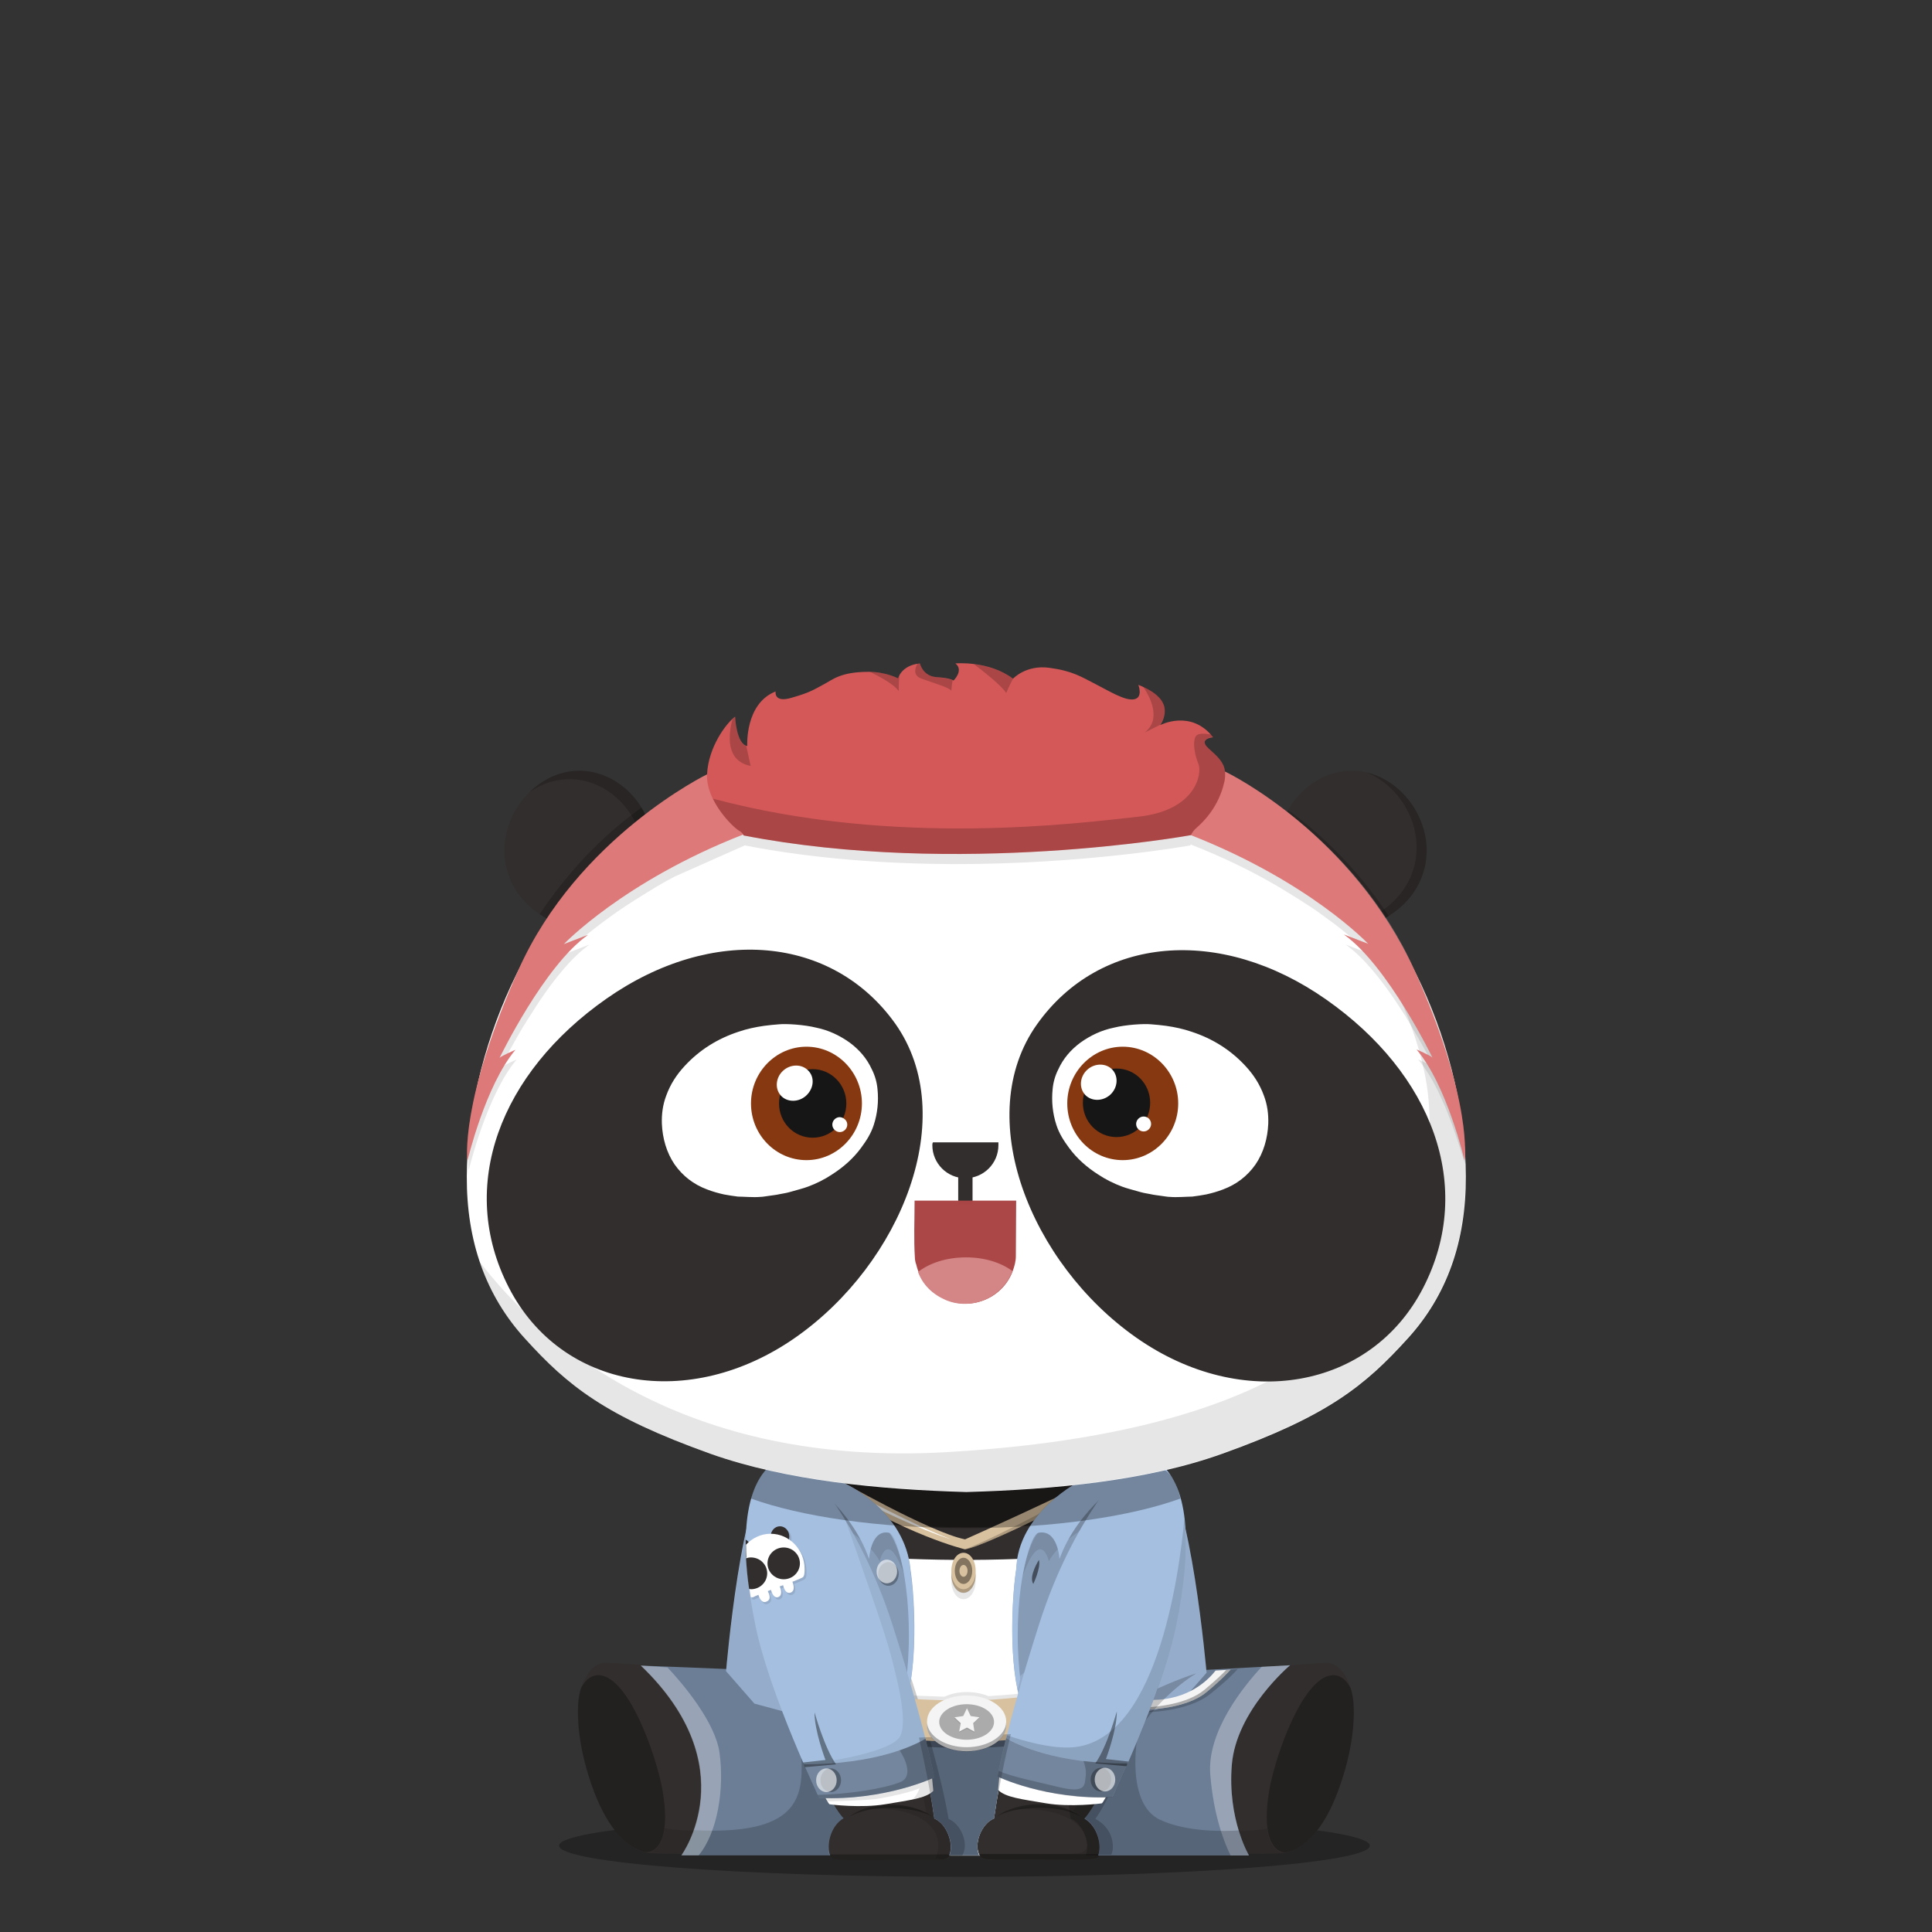 <svg version="1.1"  xmlns="http://www.w3.org/2000/svg" width="100%" height="100%" viewBox="0 0 620 620"><rect x="0" y="0" width="620" height="620" fill="#333333" stroke="none"/><g id="body"><g>		<path style="opacity:0.3;enable-background:new    ;" d="M439.6,592.3c0,5.5-58.3,10-130.1,10c-71.9,0-130.1-4.5-130.1-10   s58.3-10,130.1-10S439.6,586.8,439.6,592.3z"></path>	<path style="fill:#322E2D;" d="M195,533.6c-5.9-0.5-8.9,7.4-9.3,12.4c-0.6,7.1,0.7,15,2.6,21.7c2.8,9.8,7.8,22.1,16.8,26.1   c0.9,0.4,1.8,0.7,3.4,0.9c3.2,0.2,14.3,0.2,15.9,0.2c18.8,0.2,31,0.1,42.3,0.1l38.9,0.4h8.7l39-0.4c11.2,0,23.5,0.1,42.3-0.1   c1.6,0,12.7,0.1,15.9-0.2c1.6-0.1,2.5-0.5,3.4-0.9c9.1-4,14-16.3,16.8-26.1c1.9-6.7,3.2-14.7,2.6-21.7c-0.4-5-3.5-12.9-9.3-12.4   c-13.9,1.1-25.6,1.7-38.5,2.4l0.2-0.1c-0.6-4.6-2.5-13.1-3.7-22.2c-1.5-10.6-2.3-21.8-3-25c-1.2-5.8-2.3-14.7-6.9-17.2H246.9   c-4.6,2.5-5.7,11.4-6.9,17.2c-0.8,3.8-2.6,19-4.3,31.4c-0.9,6.8-1.8,12.3-2.3,15.9L195,533.6z"></path>	<path style="fill:#FFFFFF;" d="M252.6,543.6l28.5,51.9h39.7l37.6-53.6l28.3-5.9c-1.1-8.2-3.9-29.9-5.7-41.1   c-66.9,11-124,3.2-142.1,0.2c-1.7,11.3-4.5,32.7-5.6,40.9L252.6,543.6z"></path>	<path style="opacity:0.3;enable-background:new    ;" d="M191.5,537.6c-1.8,0.2-3.7,1.4-5.1,4.2l0,0c-0.4,1.4-0.7,2.9-0.8,4.1   c-0.6,7.1,0.7,15,2.6,21.7c2.8,9.8,7.8,22.1,16.8,26.1c0.7,0.3,1.3,0.6,2.3,0.7c5-0.2,7.6-6.9,5.3-19.9   C210.7,563.5,201.4,536.7,191.5,537.6z"></path>	<path style="opacity:0.3;enable-background:new    ;" d="M428.4,537.6c-9.9-0.9-19.2,25.9-21.1,37c-2.2,13,0.4,19.7,5.3,19.9   c0.9-0.2,1.6-0.4,2.3-0.7c9.1-4,14-16.3,16.8-26.1c1.9-6.7,3.2-14.6,2.6-21.7c-0.1-1-0.3-2.2-0.6-3.3l-0.2-0.8   C432.1,539,430.2,537.8,428.4,537.6z"></path>	<path style="opacity:0.1;enable-background:new    ;" d="M334.7,570.6l6,24.5l0,0l12.5-0.1c11.2,0,23.5,0.1,42.3-0.1   c1.6,0,12.7,0.1,15.9-0.2c0.4,0,0.8-0.1,1.1-0.1c-3.1-0.2-5.2-2.7-5.9-7.8l0,0c-5,1.1-36.7,3.2-42.1-10.4   c-10.1-25,16.8-38.5,16.8-38.5h-4.9h-13.1h-20.9l-1.7,11.8L334.7,570.6z"></path>	<path style="opacity:0.1;enable-background:new    ;" d="M281.1,556.2l-13.4-18.4h-16.4h-12.9c0,0,27,13.6,17,38.5   c-5.5,13.6-37.1,11.5-42.1,10.4l0,0c-0.7,5-2.8,7.6-5.9,7.8c0.3,0.1,0.7,0.1,1.1,0.1c3.2,0.2,14.3,0.2,15.9,0.2   c18.8,0.2,31,0.1,42.3,0.1l14.5-10.4v-28.3L281.1,556.2L281.1,556.2z"></path>	<path style="opacity:0.1;enable-background:new    ;" d="M199.6,590c0.1,0.1,0.3,0.2,0.4,0.4C199.8,590.2,199.7,590.1,199.6,590   L199.6,590z"></path>	<path style="opacity:0.2;enable-background:new    ;" d="M308.7,595.4c2.2-3.6-0.2-10.3-4.4-12c-4.5-26.7-22.2-78.4-30.6-89.8   l6.7,21.4l17,77.7l1.9,2.7L308.7,595.4L308.7,595.4z"></path>	<path style="opacity:0.2;enable-background:new    ;" d="M357.5,594.9c1.1-2,1-8.3-5.1-11.5c4-5.5,10.2-19.4,14.7-29.4   c1.8-3.9,13.5-35.4,12-54l-37.7,85.9l0.7,8.9L357.5,594.9z"></path>	<path style="fill:#322E2D;" d="M373.3,531.7c-1.2,3.8-6.4,17.7-8.2,21.6c-4.5,10-13.3,26.8-16.4,29.9c4.4,2.6,5.8,9.2,4.3,12.1   c-0.2,0.3-0.6,0.9-1.1,1.1c-2.4,0.8-8.8,0.5-19.3,0.5c-1.9,0-7.5,0-11.9,0c-4.5,0-5.6-0.3-6-1c-2.6-3.5,0-10.9,4.3-12.7   c4.2-28.9,12.4-53.4,16.1-63.7c0,0,12-41.1,30.7-49.5c0,0,4-1.2,6,0.8C371.9,470.7,387.5,484.5,373.3,531.7z"></path>	<path style="opacity:0.1;enable-background:new    ;" d="M373.3,531.7c8.8-29.2,6-45.3,2.9-53.8c-0.9-2.4-3.5-6.2-3.5-6.2   c5.5,30.1-10.4,75.8-12.1,79.7c-4.5,10-13.3,26.8-16.4,29.8c0.3,0.2,0.7,0.4,1,0.7c-9.2-4.3-20.2-1.1-20.2-1.1s8.9-1.1,16.1,1.9   c6.2,2.6,7.7,6.5,7.8,9.5c-0.1,0.4-0.2,0.8-0.4,1.1c-0.2,0.3-0.6,0.9-1.1,1.1c-2.4,0.8-8.8,0.5-19.3,0.5c-1.9,0-7.5,0-11.9,0   c-0.8,0-1.5,0-2.1,0c0.2,0.4,0.3,0.7,0.6,1c0.5,0.6,1.5,1,6,1c4.4,0,10,0,11.9,0c10.5,0,16.9,0.3,19.3-0.5c0.4-0.1,0.7-0.5,0.9-0.8   c0.8-1.8,0.7-4.7-0.4-7.3l-0.1-0.6c-0.2-0.2-0.4-0.5-0.6-0.7c-0.8-1.3-1.9-2.5-3.2-3.3c0.1-0.1,0.2-0.2,0.3-0.3c0,0-0.1,0-0.1-0.1   c1.6-1.6,4.9-7.1,8.2-13.4c2.9-5.5,5.9-11.5,7.9-16.1c0.1-0.1,0.2-0.4,0.3-0.7C367.1,548.8,372.2,535.4,373.3,531.7z"></path>	<g style="opacity:0.3;">		<g>			<g>				<path d="M319.9,583c0,0,0.3-0.2,0.9-0.7c0.3-0.2,0.7-0.4,1.1-0.7c0.5-0.2,1-0.5,1.6-0.7c2.4-1,5.9-1.9,9.9-1.9      c4-0.1,7.6,0.8,9.9,1.9c1.2,0.6,2.1,1.1,2.7,1.5s0.9,0.6,0.9,0.6s-0.4-0.2-1-0.5s-1.6-0.7-2.8-1.1c-2.4-0.8-5.9-1.3-9.7-1.3      c-3.8,0-7.3,0.6-9.7,1.3c-0.6,0.2-1.1,0.4-1.6,0.5c-0.5,0.2-0.9,0.4-1.2,0.5C320.3,582.8,319.9,583,319.9,583z"></path>			</g>		</g>	</g>	<path style="fill:#322E2D;" d="M246,531.7c1.2,3.8,6.4,17.7,8.2,21.6c4.5,10,13.3,26.8,16.4,29.9c-4.4,2.6-5.8,9.2-4.2,12.1   c0.2,0.3,0.6,0.9,1.1,1.1c2.4,0.8,8.8,0.5,19.3,0.5c1.9,0,7.5,0,11.9,0c4.5,0,5.6-0.3,6-1c2.6-3.5,0-10.9-4.3-12.7   c-4.2-28.9-12.4-53.4-16.1-63.7c0,0-12-41.1-30.7-49.5c0,0-4-1.2-6,0.8C247.4,470.7,231.7,484.5,246,531.7z"></path>	<path style="opacity:0.1;enable-background:new    ;" d="M304.8,588.4c-0.1-0.3-0.2-0.5-0.4-0.8l0,0l0,0c-1-1.8-2.4-3.3-4-4   c0-0.1,0-0.2,0-0.3c0,0-0.1,0-0.1-0.1c-4.2-28.9-12.4-53.4-16.1-63.7c0,0-6.9-23.7-18.4-38.8c8.1,22.4,27.7,77.2,31.4,101   c-9.2-4.2-20-1.1-20-1.1s8.9-1.1,16.1,1.9c11.4,4.8,6.9,14,6.9,14l1.4-0.1c-0.1,0.1-0.3,0.2-0.6,0.3c2.5-0.1,3.2-0.4,3.6-0.9   C306,594,305.9,591,304.8,588.4z"></path>	<g style="opacity:0.3;">		<g>			<g>				<path d="M299.3,583c0,0-0.4-0.2-1-0.5c-0.3-0.1-0.7-0.3-1.2-0.5s-1-0.3-1.6-0.5c-2.4-0.7-5.9-1.3-9.7-1.3      c-3.8-0.1-7.3,0.5-9.7,1.3c-1.2,0.4-2.2,0.8-2.8,1.1c-0.6,0.3-1,0.5-1,0.5s0.3-0.2,0.9-0.6c0.6-0.4,1.5-0.9,2.7-1.5      c2.4-1.1,5.9-2,9.9-1.9c4,0,7.5,0.9,9.9,1.9c0.6,0.3,1.1,0.5,1.6,0.7c0.4,0.3,0.8,0.5,1.1,0.7C299,582.7,299.3,583,299.3,583z"></path>			</g>		</g>	</g>	<path style="opacity:0.3;enable-background:new    ;" d="M267.4,596.4c2.4,0.8,8.8,0.5,19.3,0.5c1.9,0,7.5,0,11.8,0   c4.5,0,5.6-0.3,6-1c0.2-0.2,0.3-0.5,0.5-0.8h-38.7c0,0,0,0.1,0.1,0.1C266.5,595.7,266.9,596.2,267.4,596.4z"></path>	<path style="opacity:0.3;enable-background:new    ;" d="M351.9,596.3c-2.4,0.8-8.8,0.5-19.3,0.5c-1.9,0-7.5,0-11.9,0   c-4.5,0-5.6-0.3-6-1c-0.2-0.2-0.3-0.5-0.5-0.8H353c0,0,0,0.1-0.1,0.1C352.8,595.6,352.4,596.2,351.9,596.3z"></path>	<path style="opacity:0.3;enable-background:new    ;" d="M309.9,490.1c27.7,0,52.4-3.7,68.3-9.4c-1-4-2.5-7.7-5.2-9.2H246.9   c-2.7,1.5-4.2,5.2-5.2,9.2C257.5,486.4,282.2,490.1,309.9,490.1z"></path>	<g>		<path style="fill:#9D9D9D;" d="M377,476.6c0.1,0.3,0.2,0.6,0.3,0.9C377.2,477.2,377.1,476.9,377,476.6z"></path>		<path style="fill:#9D9D9D;" d="M375.9,474.4c0.2,0.3,0.3,0.6,0.5,0.9C376.2,475,376.1,474.7,375.9,474.4z"></path>		<path style="fill:#9D9D9D;" d="M376.5,475.5c0.1,0.3,0.3,0.6,0.4,0.9C376.8,476.1,376.6,475.8,376.5,475.5z"></path>		<path style="fill:#9D9D9D;" d="M374.7,472.8c0.2,0.2,0.4,0.5,0.6,0.7C375.1,473.2,374.9,473,374.7,472.8z"></path>		<path style="fill:#9D9D9D;" d="M375.3,473.5c0.2,0.2,0.4,0.5,0.5,0.8C375.7,474,375.5,473.8,375.3,473.5z"></path>		<path style="fill:#9D9D9D;" d="M373.9,472.1c0.2,0.2,0.4,0.4,0.6,0.6C374.3,472.4,374.1,472.2,373.9,472.1z"></path>		<path style="fill:#9D9D9D;" d="M373,471.5c0.3,0.1,0.5,0.3,0.7,0.5C373.6,471.8,373.3,471.6,373,471.5z"></path>		<path style="fill:#9D9D9D;" d="M378.3,480.7c0-0.1-0.1-0.2-0.1-0.3C378.2,480.4,378.2,480.5,378.3,480.7L378.3,480.7z"></path>		<path style="fill:#9D9D9D;" d="M377.4,477.7c0.1,0.3,0.2,0.7,0.3,1C377.6,478.3,377.5,478,377.4,477.7z"></path>		<path style="fill:#9D9D9D;" d="M377.8,479c0.1,0.3,0.2,0.6,0.3,1C378,479.6,377.9,479.3,377.8,479z"></path>		<path style="fill:#B7D08B;" d="M374.6,472.6l0.1,0.1C374.6,472.7,374.6,472.7,374.6,472.6z"></path>		<path style="fill:#B7D08B;" d="M378.1,480c0,0.1,0.1,0.2,0.1,0.4C378.1,480.2,378.1,480.1,378.1,480z"></path>		<path style="fill:#B7D08B;" d="M376.9,476.4c0,0.1,0,0.1,0.1,0.2C376.9,476.5,376.9,476.5,376.9,476.4z"></path>		<path style="fill:#B7D08B;" d="M373.8,472l0.1,0.1C373.9,472,373.8,472,373.8,472z"></path>		<path style="fill:#B7D08B;" d="M377.3,477.5c0,0.1,0,0.1,0.1,0.2C377.4,477.6,377.3,477.6,377.3,477.5z"></path>		<path style="fill:#B7D08B;" d="M376.4,475.3c0,0.1,0.1,0.1,0.1,0.2C376.4,475.4,376.4,475.4,376.4,475.3z"></path>		<path style="fill:#B7D08B;" d="M377.7,478.7c0,0.1,0.1,0.2,0.1,0.3C377.8,478.9,377.7,478.8,377.7,478.7z"></path>		<path style="fill:#B7D08B;" d="M375.8,474.3l0.1,0.1C375.9,474.4,375.9,474.4,375.8,474.3z"></path>	</g></g></g><g id="clothes"><g>		<path style="fill:#FFFFFF;" d="M319,583.6c4.2-28.9,12.4-53.4,16.1-63.7c0,0,2.7-9.4,7.6-20.2c-25.5,1.9-48.3,1.4-66.4,0.1   c4.9,10.7,7.6,20.1,7.6,20.1c3.6,10.3,11.8,34.8,16,63.7c4,1.7,6.4,8.1,4.8,11.8h9.5C312.5,591.6,315,585.2,319,583.6z"></path>	<path style="fill:#6C7E96;" d="M319,583.6c1.4-9.6,3.1-18.7,5.1-26.9l-29.2,1.1c1.8,7.9,3.6,16.6,4.9,25.8c4,1.7,6.4,8.1,4.8,11.8   h9.6C312.5,591.6,315,585.2,319,583.6z"></path>	<path style="opacity:0.2;enable-background:new    ;" d="M362.7,583.6c1.4-9.6,3.2-18.7,5.2-26.9l-29.2,1.1   c1.8,7.9,3.6,16.6,4.9,25.8c4,1.7,6.4,8.1,4.8,11.8h9.5C356.2,591.6,358.7,585.2,362.7,583.6z"></path>	<path style="fill:#6C7E96;" d="M414,534.4l-27.3,1.5c-5,0.9-16.4,6.6-16.4,6.6l-1.4,0.5c-1.8,4.4-3.7,8.8-4.5,10.7   c-4.5,10-13.3,26.8-16.4,29.9c4.3,2.5,5.7,8.8,4.4,11.8h48.4c0,0-6.9-11.5-5.5-29S414,534.4,414,534.4z"></path>	<path style="fill:#FFFFFF;" d="M371.7,471.1c-2-2-6-0.8-6-0.8c-9.7,4.4-17.6,17.6-22.9,29.3c11.6-0.9,23.8-2.2,36.4-4.2   C378.7,477.3,371.7,471.1,371.7,471.1z"></path>	<path style="fill:#3B3534;" d="M253.3,470.4c0,0-4-1.2-6,0.8c0,0-7,6.2-7.4,24.5c7.3,1.2,19.9,3,36.4,4.2   C271,488.1,263.1,474.8,253.3,470.4z"></path>	<path style="fill:#6C7E96;" d="M270.7,583.5c-3.1-3-11.9-19.8-16.4-29.9c-0.9-2-2.8-6.5-4.5-11c-4.4-2.2-16.7-7-16.7-7l-27.4-1.1   c33.9,32.5,13,60.9,13,60.9h47.7C265.1,592.4,266.4,586,270.7,583.5z"></path>	<path style="opacity:0.2;enable-background:new    ;" d="M270.7,583.5c-3.1-3-11.9-19.8-16.4-29.9c-0.9-2-2.8-6.5-4.6-11   c-1.6-0.8-4.1-1.8-6.7-2.8c5.2,5,13.8,14.7,14.2,24.3c0.5,12.6-0.8,25-34.7,23.2c-1.8,5.1-4,8.1-4,8.1h47.7   C265.1,592.4,266.4,586,270.7,583.5z"></path>	<path style="opacity:0.2;enable-background:new    ;" d="M304.4,583.7c-4.5-26.7-22.2-78.4-30.6-89.8l0.5,1.7   c6.1,12.3,9.6,24.2,9.6,24.2c3.6,10.3,11.8,34.9,16,63.8c4,1.7,6.4,8.1,4.8,11.8h4.1C311,591.9,308.6,585.5,304.4,583.7z"></path>	<path style="fill:#D8C19F;" d="M268.2,474.4c0,0,30.1,17.3,41.5,19.6c0,0,34.8-15.5,44.5-21.2l2.5,2.5c0,0-39,20.6-47,21.9   c0,0-19-4.4-45.2-21.4L268.2,474.4z"></path>	<ellipse style="opacity:0.1;enable-background:new    ;" cx="309.2" cy="507.4" rx="3.9" ry="5.8"></ellipse>	<path style="fill:#D8C19F;" d="M313.1,504.1c0-3.2-1.7-5.8-3.9-5.8s-3.9,2.6-3.9,5.8c0,0.2,0,0.4,0,0.6s0,0.4,0,0.6   c0,3.2,1.7,5.8,3.9,5.8s3.9-2.6,3.9-5.8c0-0.2,0-0.4,0-0.6S313.1,504.3,313.1,504.1z"></path>	<path style="opacity:0.2;enable-background:new    ;" d="M309.2,510c-2,0-3.7-2.3-3.9-5.2c0,0.2,0,0.4,0,0.6c0,3.2,1.7,5.8,3.9,5.8   s3.9-2.6,3.9-5.8c0-0.2,0-0.4,0-0.6C312.9,507.7,311.2,510,309.2,510z"></path>	<ellipse style="opacity:0.4;enable-background:new    ;" cx="309.2" cy="504.1" rx="2.8" ry="4.2"></ellipse>	<ellipse style="fill:#D8C19F;" cx="309.2" cy="504.1" rx="1.3" ry="1.9"></ellipse>	<path style="opacity:0.2;enable-background:new    ;" d="M355.4,474c-6.4,3.5-34.9,19.2-45.8,23.2c0.1,0,0.1,0,0.1,0   c8-1.2,47-21.9,47-21.9L355.4,474z"></path>	<path style="fill:#FFFFFF;" d="M273,478.6c0,0,20.4,10.9,32,15.3c0,0-10.3-2.8-33.5-14.9L273,478.6z"></path>	<path style="fill:#A5BFE0;" d="M233,536.3c0,0,5.1-60.5,14.7-64.5L260,468l11.2,8.1c0,0,19.3,8.7,21,27.7c1.1,6.8,2.5,27.3-1,41   l-20.3,9.7l-28.8-7.8L233,536.3z"></path>	<path style="opacity:0.1;enable-background:new    ;" d="M233,536.3c0,0,5.7-62.7,14.7-64.5L260,468l11.2,8.1c0,0,19.3,8.7,21,27.7   c1.1,6.8,2.5,27.3-1,41l-20.3,9.7l-28.8-7.8L233,536.3z"></path>	<path style="opacity:0.1;enable-background:new    ;" d="M263,476.1c0,0,13.2,12.5,15.6,23.1c0,0,0.2-8.5,5.9-8   c2,0.2,9.8,15.6,6.5,46.7l-2.6-2.3l-13-34.4L263,476.1z"></path>	<g>		<path style="opacity:0.1;enable-background:new    ;" d="M284.5,491.2c-3.5-0.3-4.9,2.9-5.5,5.4c1.4,1.5,2.6,3,3.3,4.4    c0,0,2.5-11.2,8,4.7C288.5,496.2,285.6,491.4,284.5,491.2z"></path>		<path style="opacity:0.1;enable-background:new    ;" d="M263.5,477.2l5.7,11.7c1.8,1.2,5,3.3,7.8,5.9c-3.4-7.5-10.3-14.9-13-17.6    C263.9,477.2,263.7,477.2,263.5,477.2z"></path>	</g>	<path style="fill:#A5BFE0;" d="M291.7,542.4c2.8-13.6,1.4-32.1,0.4-38.6c-1.7-19-21-27.7-21-27.7l-6.6-4.8l-1.8-0.7l-4.5,3.5   c0,0,15,9.8,20.7,26.2c0,0,0.5-9.7,6.5-8.4c2.8,0.8,8.3,21.2,5.5,47L291.7,542.4z"></path>	<path style="fill:#A5BFE0;" d="M387.2,536.8c0,0-5.1-58.6-14.5-65l-12.9-3.9l-11.7,8.1c0,0-20.2,8.7-22,27.7   c-1.1,6.8-2.6,27.3,1,41l21.3,9.7l30.2-7.8L387.2,536.8z"></path>	<path style="opacity:0.1;enable-background:new    ;" d="M387.2,536.8c0,0-5.1-58.6-14.5-65l-12.9-3.9l-14.7,8.1   c0,0-17.8,8.8-19,27.7c-1.1,6.8-2.6,27.3,1,41l21.3,9.7l30.2-7.8L387.2,536.8z"></path>	<path style="opacity:0.1;enable-background:new    ;" d="M356.7,476.1c0,0-13.9,12.5-16.4,23.1c0,0-0.3-8.5-6.2-8   c-2.1,0.2-10.2,15.6-6.8,46.7l2.7-2.3l13.6-34.4L356.7,476.1z"></path>	<g>		<path style="opacity:0.1;enable-background:new    ;" d="M333.2,491.6c3.7-0.3,6.2,2.5,6.8,5c-1.5,1.5-2.7,3-3.4,4.4    c0,0-2.6-11.2-8.4,4.7C330,496.2,332,491.8,333.2,491.6z"></path>		<path style="opacity:0.1;enable-background:new    ;" d="M356.1,477.2l-6,11.7c-1.9,1.2-5.2,3.3-8.2,5.9    c3.5-7.5,10.8-14.9,13.6-17.6C355.7,477.2,355.9,477.2,356.1,477.2z"></path>	</g>	<path style="fill:#A5BFE0;" d="M326.6,542.4c-2.9-13.6-1.5-32.1-0.5-38.6c0.4-18.7,21-28.8,21-28.8l8-4.4l4.7-2.6l1.8,6.1   c0,0-15.7,9.8-21.6,26.2c0,0-0.5-9.7-6.8-8.4c-3,0.8-8.7,21.2-5.8,47L326.6,542.4z"></path>	<path style="opacity:0.3;fill:#FFFFFF;enable-background:new    ;" d="M414,534.4l-9.1,0.5c-5.5,5.9-17.7,20.7-16.5,34.7   c1.1,13.5,4.7,22.2,6.5,25.8h5.9c0,0-6.9-11.5-5.5-29S414,534.4,414,534.4z"></path>	<path style="opacity:0.3;fill:#FFFFFF;enable-background:new    ;" d="M224.2,595.4c6.1-7.3,8.3-21.4,6.7-32.9   c-1.3-9.7-11.6-22-16.7-27.4l-8.6-0.6c33.9,32.5,13,60.9,13,60.9H224.2z"></path>	<g>		<path style="opacity:0.2;enable-background:new    ;" d="M394.9,535.8c-0.9,1-3,3.3-7.7,7.2c-6.5,5.4-18.5,5.6-19.4,5.6l-0.5,0.9    c0,0,13.8,0,21.1-5.9c6.1-4.9,8.2-7.3,8.8-8L394.9,535.8z"></path>		<path style="fill:#F4F4F4;" d="M369.3,545.5l-1.6,3.1c0,0,12.8,0,19.5-5.6c4.7-3.9,6.8-6.2,7.7-7.2l-4.8,0.3    C388,538.8,381.5,545.7,369.3,545.5z"></path>		<path style="opacity:0.3;enable-background:new    ;" d="M386.5,542.3c-5.6,4.6-15.2,5.4-18.4,5.6l-0.4,0.7c0,0,12.8,0,19.5-5.6    c4.7-3.9,6.8-6.2,7.7-7.2l-1.4,0.1C392.3,537.2,390.2,539.2,386.5,542.3z"></path>	</g>	<path style="opacity:0.1;enable-background:new    ;" d="M328.3,549.9l0.8-6.6c0,0-6,0.7-11.9,1c-2-0.8-4.3-1.3-6.9-1.3   c-2.7,0-5.1,0.5-7.2,1.5c-6.1-0.2-12.6-0.5-12.6-0.5l0.5,6h37.3L328.3,549.9L328.3,549.9z"></path>	<path style="opacity:0.3;enable-background:new    ;" d="M290.9,547.1c0,0,12.8,0.7,19.4,0.7s18.4-1.3,18.4-1.3l-1.6,13.5   c0,0-12,1.7-31,0.5l-4.2-0.8L290.9,547.1z"></path>	<path style="fill:#D8C19F;" d="M290.4,545.1c0,0,13.1,0.7,19.8,0.7c6.7,0,18.8-1.3,18.8-1.3l-1.6,13.5c0,0-12.3,1.7-31.7,0.5   l-4.2-0.8L290.4,545.1z"></path>	<path style="opacity:0.2;enable-background:new    ;" d="M348,583.5c4.3,2.5,5.7,8.8,4.4,11.8h48.4c0,0-1.7-2.9-3.3-7.9   c-4.5,0.3-16.6,0.6-25.2-3.4c-10.8-5-7.8-25.6-6.8-28.5c0.8-2.3,8.6-12.5,18.4-18.5c-5.6,1.7-13.6,5.4-13.6,5.4l-1.4,0.5   c-1.8,4.4-3.7,8.8-4.5,10.7C359.9,563.7,351.1,580.5,348,583.5z"></path>	<path style="opacity:0.2;enable-background:new    ;" d="M377.8,512.6c-0.9,5.7-2.4,12.2-4.6,19.4c-1.2,3.8-7,17.7-8.7,21.6   c-4.5,10-13.3,26.8-16.4,29.9c4.2,2.5,5.6,8.6,4.4,11.7h4.1c1.1-2,1-8.3-5.1-11.5c4-5.5,10.2-19.4,14.7-29.4   C367.6,551.2,375.5,530.4,377.8,512.6z"></path>	<path style="fill:#FFFFFF;" d="M264.2,575.7c0,0,1.7,3.2,2,3.3s10.2,1.3,17.9,0c7.7-1.3,13.1-1.9,15.4-4.3l-0.5-5.2l-15.7,2.6   L264.2,575.7z"></path>	<path style="fill:#A5BFE0;" d="M258.5,470.6c0,0,17,16.8,27.8,50.5s13.5,49.3,13.5,49.3s-15.5,7.5-36.9,6.6c0,0-15.9-33.2-20.4-55   s-5.2-42.5,4.5-51.6C256.6,461.4,258.5,470.6,258.5,470.6z"></path>	<path style="opacity:0.3;enable-background:new    ;" d="M297,558c-3.5,2.1-15.9,8.2-39,8.2c2.8,6.5,4.9,10.8,4.9,10.8   c21.4,0.9,36.9-6.6,36.9-6.6S299.1,566.4,297,558z"></path>	<path style="opacity:0.4;enable-background:new    ;" d="M258.3,567.1l10-0.9c-3.8-5.4-6.9-16.7-6.9-16.7   c-0.1,5.8,3.5,15.3,3.5,15.3l-7.2,0.8C257.9,566.1,258.1,566.6,258.3,567.1z"></path>	<ellipse style="opacity:0.3;enable-background:new    ;" cx="266.6" cy="571.3" rx="3.3" ry="3.8"></ellipse>	<ellipse style="opacity:0.6;fill:#FFFFFF;enable-background:new    ;" cx="265.2" cy="571.3" rx="3.3" ry="3.8"></ellipse>	<ellipse style="opacity:0.3;enable-background:new    ;" cx="285.1" cy="505.1" rx="3.3" ry="3.8"></ellipse>	<ellipse style="opacity:0.6;fill:#FFFFFF;enable-background:new    ;" cx="284.6" cy="504.3" rx="3.3" ry="3.8"></ellipse>	<path style="opacity:0.2;enable-background:new    ;" d="M297,558c-1.4,0.8-4.1,2.2-8.3,3.7c1.6,2.4,4.6,8.4,0.2,10.2   c-5.2,2.1-16.6,3.9-26.5,4.1c0.3,0.7,0.5,1,0.5,1c21.4,0.9,36.9-6.6,36.9-6.6S299.1,566.4,297,558z"></path>	<g style="opacity:0.2;">		<path style="opacity:0.35;enable-background:new    ;" d="M266.9,565l0.3,0.9c17.2-1.3,26.8-6.1,29.8-7.9    c-2.1-8.1-5.4-20.3-10.7-36.9c-4.5-14.1-10-25.1-15-33.3c4.7,13.3,12.4,35.3,14.1,41.6c2.5,9.2,6.1,23.1,3.4,27.9    C286,562.1,266.9,565,266.9,565z"></path>	</g>	<path style="opacity:0.1;enable-background:new    ;" d="M265,577.1c0.2,0.3,0.4,0.7,0.6,1c2.8-0.1,12.1-0.3,15.6-0.8   c4.2-0.6,12.1-2.4,13.9-3.5c0,0-0.5,2-2.2,3.6c3.1-0.7,5.3-1.4,6.6-2.8l-0.4-4.1C296.2,572,282.9,577.4,265,577.1z"></path>	<path style="opacity:0.1;enable-background:new    ;" d="M258.8,504.2c0-4-2-7.4-5-9.4c0.1-0.3,0.2-0.6,0.2-1c0-1.8-1.4-3.3-3-3.3   c-1.4,0-2.6,1-2.9,2.4c-0.1,0-0.1,0-0.2,0c-2.7,0-5.1,1-7,2.6c-0.3-0.3-0.6-0.6-1-0.8c0,0.6,0,1.1,0,1.7l0,0c0,0.1,0,0.3,0,0.4   c0,1.2,0,2.4,0.1,3.6l0,0l0,0l0,0c0,0.1,0,0.2,0,0.3l0,0c0.2,3.2,0.5,6.5,1,9.8l0,0c0.1,0.9,0.2,1.8,0.4,2.7   c0.2,0.1,0.5,0.1,0.7,0.1c0.6-0.3,1.2-0.6,1.8-0.8c0.2,0.8,1,2.8,2.5,2.2c1.8-0.7,0.9-2.4,0.5-3.4c0.3-0.1,0.7-0.3,1-0.4   c0.2,0.7,0.9,2.9,2.4,2.3c1.4-0.6,0.8-2.6,0.4-3.4c0.4-0.1,0.7-0.3,1.1-0.4c0.2,0.8,0.8,2.9,2.4,2.4c1.6-0.6,0.9-2.7,0.6-3.5   c1-0.4,2.1-0.8,3.1-1.3C258.9,506.7,258.8,505.3,258.8,504.2z"></path>	<path style="fill:#322E2D;" d="M239.4,499.9c0.9-0.6,1.6-1.6,1.6-2.9s-0.7-2.4-1.7-2.9C239.3,495.9,239.3,497.9,239.4,499.9z"></path>	<ellipse style="fill:#322E2D;" cx="250.3" cy="493.1" rx="3" ry="3.3"></ellipse>	<path style="fill:#FFFFFF;" d="M355.6,575.4c0,0-1.7,3.2-2,3.3s-10.2,1.3-17.9,0c-7.7-1.3-13.1-1.9-15.4-4.3l0.5-5.2l15.7,2.6   L355.6,575.4z"></path>	<path style="fill:#A5BFE0;" d="M361.4,470.3c0,0-17,16.8-27.8,50.5s-13.5,49.3-13.5,49.3s15.5,7.5,36.9,6.6c0,0,15.9-33.2,20.4-55   s5.2-42.5-4.5-51.6S361.4,470.3,361.4,470.3z"></path>	<g style="opacity:0.35;">		<path style="opacity:0.43;enable-background:new    ;" d="M361.9,566c-2.5,5.7-4.4,9.6-4.8,10.6    C357.5,575.6,359.4,571.6,361.9,566z"></path>		<path style="opacity:0.43;enable-background:new    ;" d="M357,576.6c-0.1,0.1-0.1,0.2-0.1,0.2S357,576.7,357,576.6z"></path>		<path style="opacity:0.43;enable-background:new    ;" d="M380.1,487.3c-1.7,18.1-9,73.2-37.3,73.5c-6.3,0.1-14-2-19.6-3.9    c-0.1,0.3-0.2,0.6-0.2,0.9c3.5,2.1,15.9,8.2,38.9,8.2c5.1-11.6,12.6-30.2,15.5-44.2C380,509.2,381.3,497.1,380.1,487.3z"></path>	</g>	<path style="opacity:0.3;enable-background:new    ;" d="M322.9,557.8c3.5,2.1,15.9,8.2,39,8.2c-2.8,6.5-4.9,10.8-4.9,10.8   c-21.4,0.9-36.9-6.7-36.9-6.7S320.8,566.1,322.9,557.8z"></path>	<path style="opacity:0.4;enable-background:new    ;" d="M361.5,566.8l-10-0.9c3.8-5.4,6.9-16.7,6.9-16.7   c0.1,5.8-3.5,15.3-3.5,15.3l7.2,0.8C361.9,565.8,361.7,566.3,361.5,566.8z"></path>	<path style="opacity:0.2;enable-background:new    ;" d="M347.7,565.1c0.4,1.1,1,3.2,0.7,5c-0.4,2.5,0.4,5.6-8.6,3.4   c-7.2-1.8-14.8-3.2-19.3-5.2c-0.3,1.2-0.4,1.8-0.4,1.8s15.4,7.5,36.8,6.6c0,0,2.1-4.3,4.9-10.8   C356.6,565.9,351.9,565.6,347.7,565.1z"></path>	<ellipse style="opacity:0.3;enable-background:new    ;" cx="353.3" cy="571.1" rx="3.3" ry="3.8"></ellipse>	<ellipse style="opacity:0.6;fill:#FFFFFF;enable-background:new    ;" cx="354.6" cy="571.1" rx="3.3" ry="3.8"></ellipse>	<path style="fill:#FFFFFF;" d="M258.2,503.5c0-6.2-4.9-11.3-10.9-11.3c-3.1,0-5.9,1.4-7.9,3.5c0,5.3,0.6,10.9,1.5,16.8   c0.2,0.1,0.5,0.1,0.7,0.1c0.6-0.3,1.2-0.6,1.8-0.8c0.2,0.8,1,2.8,2.5,2.2c1.8-0.7,0.9-2.4,0.5-3.4c0.3-0.1,0.7-0.3,1-0.4   c0.2,0.7,0.9,2.9,2.4,2.3c1.4-0.6,0.8-2.6,0.4-3.4c0.4-0.1,0.7-0.3,1.1-0.4c0.2,0.8,0.8,2.9,2.4,2.4c1.6-0.6,0.9-2.7,0.6-3.5   c1-0.4,2.1-0.8,3.1-1.3C258.2,506,258.2,504.6,258.2,503.5z"></path>	<ellipse style="fill:#322E2D;" cx="251.5" cy="501.7" rx="5.2" ry="5.1"></ellipse>	<path style="fill:#322E2D;" d="M246.2,504.9c0-2.8-2.3-5.1-5.2-5.1c-0.6,0-1.1,0.1-1.6,0.3c0.2,3.2,0.5,6.5,1,9.8   c0.2,0,0.4,0.1,0.6,0.1C243.9,510,246.2,507.7,246.2,504.9z"></path>	<path style="opacity:0.5;enable-background:new    ;" d="M333.4,500.6c0,0-3.4,5.3-1.8,7.7C331.6,508.3,334.1,503.1,333.4,500.6z"></path>	<path style="opacity:0.3;enable-background:new    ;" d="M309.9,490.4c28,0,52.9-3.7,68.9-9.5c-1-4-2.5-7.8-5.3-9.3H245.8   c-1.7,1.9-3.5,4.8-4.8,9.3C257.1,486.7,281.9,490.4,309.9,490.4z"></path>	<path style="opacity:0.2;enable-background:new    ;" d="M319.1,583.7c1.4-9.7,3.2-18.9,5.3-27.2l-29.5,1.1   c1.8,8,3.6,16.8,4.9,26.1c4,1.7,6.6,8.2,4.9,11.9h9.6C312.5,591.8,315.1,585.3,319.1,583.7z"></path>	<g>		<path style="fill:#F4F4F4;" d="M322.9,552.4L322.9,552.4c0-4.6-5.7-8.3-12.7-8.3s-12.7,3.7-12.7,8.3l0,0l0,0v1.3    c0,4.6,5.7,8.3,12.7,8.3s12.7-3.7,12.7-8.3V552.4L322.9,552.4z"></path>		<path style="opacity:0.3;enable-background:new    ;" d="M310.2,560.7c-6.8,0-12.3-3.5-12.7-7.8v0.9c0,4.6,5.7,8.3,12.7,8.3    s12.7-3.7,12.7-8.3v-1.2C322.8,557,317.1,560.7,310.2,560.7z"></path>		<ellipse style="opacity:0.3;enable-background:new    ;" cx="310.2" cy="552.6" rx="8.8" ry="5.7"></ellipse>		<polygon style="opacity:0.1;enable-background:new    ;" points="310.2,548.5 311.4,551 314.2,551.4 312.2,553.3 312.7,556     310.2,554.8 307.8,556 308.2,553.3 306.2,551.4 309,551   "></polygon>		<polygon style="fill:#F4F4F4;" points="310.3,548.2 311.5,550.7 314.3,551.1 312.3,553 312.7,555.7 310.3,554.4 307.8,555.7     308.3,553 306.3,551.1 309.1,550.7   "></polygon>	</g></g></g><g id="ear"><path style="fill:#322E2D;" d="M209.2,267.3c3.2,13.6-4.2,27-16.5,29.9s-27-5.2-30.2-18.8c-3.2-13.6,6.2-27.6,18.6-30.5  C193.4,245,206,253.7,209.2,267.3z"></path><path style="opacity:0.2;" d="M173.7,292.6c-0.2,0.3-0.3,0.5-0.5,0.8c5.8,3.8,12.9,5.3,19.4,3.8c12.3-2.9,19.7-16.3,16.5-29.9  c-0.7-3-1.8-5.7-3.3-8.1c-3.8,2.8-7.5,5.7-11,8.9C186.8,275.4,179.8,283.6,173.7,292.6z"></path><path style="opacity:0.2;" d="M209.2,267.3c-3.2-13.6-15.8-22.3-28.1-19.4c-4.2,1-8,3.2-11.1,6.3c2.4-1.7,5.1-3,8-3.6  c12.3-2.9,24.9,5.8,28.1,19.4c2.2,9.2-0.5,18.3-6.3,24.2C207.7,288.7,211.7,278.1,209.2,267.3z"></path><path style="fill:#322E2D;" d="M410.5,267.3c-3.2,13.6,4.2,27,16.5,29.9s27-5.2,30.2-18.8c3.2-13.6-6.2-27.6-18.6-30.5  C426.3,245,413.7,253.7,410.5,267.3z"></path><path style="opacity:0.2;" d="M427.1,297.2c6.2,1.5,13,0.1,18.6-3.2c-5.2-7.8-11-15-17.7-21.6c-4.6-4.5-9.4-8.7-14.6-12.4  c-1.3,2.2-2.3,4.7-2.9,7.4C407.3,280.9,414.7,294.3,427.1,297.2z"></path><path style="opacity:0.2;" d="M438.6,247.9c-0.1,0-0.2,0-0.3-0.1c10.9,4.2,18.6,17.1,15.7,29.6c-3.2,13.5-17.6,21.6-29.9,18.9  c0.9,0.4,1.9,0.7,2.9,0.9c12.3,2.9,27-5.2,30.2-18.8C460.4,264.8,451,250.8,438.6,247.9z"></path></g><g id="head"><path style="fill:#FFFFFF;" d="M414.6,262.7c-25.8-20.1-59-28.7-104.4-28.7c-0.1,0-0.1,0-0.1,0s-0.1,0-0.1,0  c-45.4,0-78.6,8.6-104.4,28.7c-36.5,28.5-55.6,75.6-55.8,114.8c-0.1,20.7,6,38.2,18.7,52.1c13.7,15.1,25.6,24.8,59.4,36.9  c24.5,8.7,54.3,11.5,82.1,12.3c0,0,0.1,0,0.1,0c0,0,0.1,0,0.1,0c27.8-0.8,57.6-3.5,82.1-12.3c33.8-12.1,45.7-21.8,59.4-36.9  c12.7-13.9,18.8-31.4,18.7-52.1C470.3,338.3,451.1,291.2,414.6,262.7z"></path><path style="opacity:0.1;enable-background:new    ;" d="M414.6,262.7c-3.3-2.5-6.6-4.9-10.1-7.1c19.5,21.5,52,62.6,54.1,99.6  c3.1,54.2-27.9,103.4-154.6,110.8c-84.4,4.9-129.5-34.4-150.1-61.1c3.1,9.2,7.9,17.4,14.5,24.6c13.7,15.1,25.6,24.8,59.4,36.9  c24.5,8.7,54.3,11.5,82.1,12.3c0,0,0.1,0,0.1,0c0,0,0.1,0,0.1,0c27.8-0.8,57.6-3.5,82.1-12.3c33.8-12.1,45.7-21.8,59.4-36.9  c12.7-13.9,18.8-31.4,18.7-52.1C470.3,338.3,451.1,291.2,414.6,262.7z"></path></g><g id="eye_rim"><path style="fill:#322E2D;" d="M255.3,429.2c-34,23.8-75.2,16.7-92-16c-16.8-32.6-2.7-68.9,31.3-92.7c34-23.8,72.6-20.2,92.7,8  C308.3,358.2,289.3,405.4,255.3,429.2L255.3,429.2z M456.7,413.3c-16.8,32.6-58,39.8-92,16s-53-71-31.9-100.6  c20.1-28.3,58.7-31.8,92.7-8C459.5,344.5,473.5,380.7,456.7,413.3L456.7,413.3z"></path></g><g id="eye_ball"><g>	<g>		<path style="fill-rule:evenodd;clip-rule:evenodd;fill:#FFFFFF;" d="M375.5,384.1c-0.9,0-1.7-0.2-2.6-0.3    c-1.3-0.2-2.5-0.3-3.8-0.6c-1.3-0.2-2.7-0.5-4-0.9c-1.7-0.5-3.4-0.9-5-1.5c-2.7-1-5.3-2.3-7.7-3.9c-3.6-2.3-6.8-5.1-9.3-8.5    c-1.7-2.3-3.2-4.6-4.1-7.4c-1.2-3.7-1.6-7.6-1.2-11.5c0.2-2.2,0.8-4.3,1.8-6.3c1.6-3.5,4-6.3,7.1-8.6c3.2-2.3,6.8-4,10.7-4.8    c4-1,9.7-1.3,11.9-1.1c1.6,0.1,3.3,0.3,4.9,0.5c2.8,0.4,5.6,1,8.2,1.9c6.7,2.2,12.5,5.8,17.3,11c2.6,2.8,4.6,5.9,5.9,9.5    c1.1,2.9,1.5,5.9,1.4,9c-0.2,4.7-1.5,9.3-4.1,13.1c-2.6,3.7-6.1,6.4-10.4,8c-1.8,0.7-3.6,1.2-5.4,1.6c-1.5,0.3-3,0.5-4.5,0.7    C381.2,384,377.5,384.3,375.5,384.1z"></path>	</g>	<path style="fill-rule:evenodd;clip-rule:evenodd;fill:#863811;" d="M378.1,354.1c0,10-8,18.2-17.8,18.2c-9.8,0-17.8-8.1-17.8-18.2   c0-10,8-18.2,17.8-18.2C370.1,335.9,378.1,344.1,378.1,354.1z"></path>	<g>		<path style="fill-rule:evenodd;clip-rule:evenodd;fill:#FFFFFF;" d="M243.9,384.1c0.9,0,1.7-0.2,2.6-0.3c1.3-0.2,2.5-0.3,3.8-0.6    c1.3-0.2,2.7-0.5,4-0.9c1.7-0.5,3.4-0.9,5-1.5c2.7-1,5.3-2.3,7.7-3.9c3.6-2.3,6.8-5.1,9.3-8.5c1.7-2.3,3.2-4.6,4.1-7.4    c1.2-3.7,1.6-7.6,1.2-11.5c-0.2-2.2-0.8-4.3-1.8-6.3c-1.6-3.5-4-6.3-7.1-8.6c-3.2-2.3-6.8-4-10.7-4.8c-4-1-9.7-1.3-11.9-1.1    c-1.6,0.1-3.3,0.3-4.9,0.5c-2.8,0.4-5.6,1-8.2,1.9c-6.7,2.2-12.5,5.8-17.3,11c-2.6,2.8-4.6,5.9-5.9,9.5c-1.1,2.9-1.5,5.9-1.4,9    c0.2,4.7,1.5,9.3,4.1,13.1c2.6,3.7,6.1,6.4,10.4,8c1.8,0.7,3.6,1.2,5.4,1.6c1.5,0.3,3,0.5,4.5,0.7    C238.2,384,242,384.3,243.9,384.1z"></path>	</g>	<path style="fill-rule:evenodd;clip-rule:evenodd;fill:#171616;" d="M369.1,353.9c0,6.1-4.8,11-10.8,11c-6,0-10.8-4.9-10.8-11   s4.8-11,10.8-11C364.3,342.9,369.1,347.8,369.1,353.9z"></path>	<path style="fill-rule:evenodd;clip-rule:evenodd;fill:#FFFFFF;" d="M356.3,351.3c-2.4,2.2-6.1,2.2-8.1,0c-2-2.2-1.7-5.8,0.7-8   c2.4-2.2,6.1-2.2,8.1,0C359,345.5,358.7,349.1,356.3,351.3z"></path>	<path style="fill-rule:evenodd;clip-rule:evenodd;fill:#FFFFFF;" d="M369.4,360.7c0,1.3-1.1,2.4-2.4,2.4c-1.3,0-2.4-1.1-2.4-2.4   s1.1-2.4,2.4-2.4C368.4,358.3,369.4,359.4,369.4,360.7z"></path>	<path style="fill-rule:evenodd;clip-rule:evenodd;fill:#863811;" d="M276.6,354.1c0,10-8,18.2-17.8,18.2c-9.8,0-17.8-8.1-17.8-18.2   c0-10,8-18.2,17.8-18.2C268.6,335.9,276.6,344.1,276.6,354.1z"></path>	<path style="fill-rule:evenodd;clip-rule:evenodd;fill:#171616;" d="M271.6,354.1c0,6.1-4.8,11-10.8,11c-6,0-10.8-4.9-10.8-11   c0-6.1,4.8-11,10.8-11C266.7,343.1,271.6,348,271.6,354.1z"></path>	<path style="fill-rule:evenodd;clip-rule:evenodd;fill:#FFFFFF;" d="M258.7,351.6c-2.4,2.2-6.1,2.2-8.1,0c-2-2.2-1.7-5.8,0.7-8   c2.4-2.2,6.1-2.2,8.1,0C261.5,345.7,261.2,349.3,258.7,351.6z"></path>	<path style="fill-rule:evenodd;clip-rule:evenodd;fill:#FFFFFF;" d="M271.9,360.9c0,1.3-1.1,2.4-2.4,2.4c-1.3,0-2.4-1.1-2.4-2.4   c0-1.3,1.1-2.4,2.4-2.4C270.8,358.6,271.9,359.6,271.9,360.9z"></path></g></g><g id="nose_mouth"><rect style="fill:none;" width="620" height="620"></rect><rect x="307.5" y="377.3" style="fill:#322E2D;" width="4.6" height="9.2"></rect><g style="opacity:0.99;">	<path style="fill:#AA4646;" d="M293.6,403.7c-0.4-6.2-0.1-12.1-0.1-18.4c10.9,0,21.7,0,32.6,0c0,5.9-0.1,11.9-0.1,17.8   c0,1.8-0.5,3.3-0.9,4.5c-3,8.7-12.9,13.1-21.4,9.5c-5.2-2.2-8.4-5.9-9.7-11.4C293.8,405.3,293.6,404.2,293.6,403.7z"></path></g><path style="fill:#D48585;" d="M310,403.5c-6.2,0-11.7,1.8-15.4,4.7c1.6,4.2,4.6,7.1,8.9,9c8.4,3.5,18.2-0.8,21.4-9.3  C321.3,405.2,316,403.5,310,403.5z"></path><path style="fill:#322E2D;" d="M299.2,367.5c0,5.8,4.7,10.6,10.6,10.6c5.8,0,10.6-4.7,10.6-10.6c0-0.3,0-0.6,0-0.9h-21  C299.2,366.9,299.2,367.2,299.2,367.5z"></path></g><g id="hair"><path style="opacity:0.1;enable-background:new    ;" d="M239,271.3c22.6,4.4,45.8,5.9,66.7,6c42.8,0.1,76.3-6,76.3-6l0,0  c0-0.1,0-0.2,0.1-0.3l0,0c10.8,4.2,20,8.8,27.7,13.3c0.9,0.5,1.7,1,2.5,1.5c3.3,2,6.3,3.9,9,5.7c1.3,0.9,2.6,1.8,3.8,2.7  c2.4,1.7,4.5,3.3,6.3,4.8c0.9,0.7,1.7,1.4,2.5,2c1.1,0.9,2.1,1.8,2.9,2.5c1.8,1.7,2.8,2.6,2.8,2.6l-7.8-3l0,0l0,0  c5.7,4,11.5,11.3,16.3,18.5c0.4,0.6,0.7,1.1,1.1,1.7c2.2,3.3,4.1,6.6,5.7,9.4c3.3,5.7,5.3,9.9,5.3,9.9c-0.9-0.8-5.1-2.6-5.1-2.6  c2.7,3.2,5.2,7.5,7.2,11.9c0.9,2,1.8,4,2.5,5.9c0.2,0.5,0.4,1,0.6,1.5c1.1,2.9,2,5.7,2.8,8.1c0.3,0.8,0.5,1.6,0.7,2.3  c1.1,3.6,1.4,3.7,1.4,3.7l0-0.2c-0.1-2.8-0.5-8.2-2.2-16.2c-0.1-0.7-0.3-1.4-0.5-2.2c-0.7-3-1.5-6.4-2.6-10.1  c-2.5-8.3-5.7-18.4-11-30.3c-11-24.5-29.9-41.7-43.5-51.7c-2.9-2.1-5.5-3.9-7.9-5.4c-1.8-1.1-3.3-2.1-4.6-2.9  c-2.7-1.6-4.4-2.4-4.8-2.6c0-1.3-0.3-2.5-0.8-3.6l0,0c-0.2-0.4-0.4-0.7-0.6-1l0,0c-0.5-0.7-1-1.3-1.6-1.9l-0.1-0.1  c-0.3-0.3-0.6-0.6-0.9-0.9l-0.1-0.1c-0.3-0.3-0.6-0.6-1-0.9c-0.9-0.8-1.3-1.4-1.3-1.9c-0.1-1.5-0.8-1.9-0.8-1.9  c-0.2-0.3-0.4-0.6-0.7-0.8l1-1.4l0.3-0.4c-7-8-14.1-1-14.1-1s-0.6-0.8-0.4-3.1c0-0.5,1.1-1.8,1-2.4l0.2-0.3c0-0.3,0.2-0.3,0.1-0.6  c0-0.1,0.2-0.1,0.2-0.2c-0.1-0.2-0.2-0.4-0.3-0.6c0-0.1-0.1-0.1-0.1-0.2c-0.1-0.2-0.3-0.5-0.4-0.7l-0.1-0.1  c-0.1-0.2-0.3-0.4-0.4-0.6c0-0.1-0.1-0.1-0.1-0.2c-0.2-0.2-0.3-0.4-0.5-0.5c0,0,0,0-0.1-0.1c-0.2-0.2-0.4-0.4-0.6-0.5  c-0.1,0-0.1-0.1-0.2-0.1c-0.2-0.1-0.3-0.3-0.5-0.4c-0.1,0-0.1-0.1-0.2-0.1c-0.2-0.1-0.4-0.3-0.6-0.4l-0.1-0.1  c-0.2-0.1-0.3-0.2-0.5-0.3c-0.1-0.1-0.2-0.1-0.3-0.2c-0.1-0.1-0.2-0.1-0.3-0.2c-1.5-0.8-2.6-1.2-2.6-1.2s1.6,4-1.3,4.6  s-8-2.6-12.5-4.9s-7.3-4.2-14.8-5.2s-11.6,3.5-11.6,3.5c-0.5-0.4-1-0.7-1.6-1.1l0,0c-0.5-0.3-1-0.6-1.5-0.9h-0.1  c-0.5-0.3-1-0.5-1.5-0.7h-0.1c-0.5-0.2-1-0.4-1.5-0.6h-0.1c-0.5-0.2-1-0.3-1.5-0.5h-0.1c-0.5-0.1-1-0.3-1.5-0.4h-0.1  c-0.5-0.1-1-0.2-1.4-0.3c0,0,0,0-0.1,0c-0.5-0.1-1-0.1-1.4-0.2l0,0l0,0c-3.4-0.4-5.9-0.2-5.9-0.2c2.8,2.2-0.6,5.5-0.6,5.5  s-0.1-0.1-0.3-0.2l0,0l0,0c-0.1,0-0.1-0.1-0.2-0.1l0,0c-0.1,0-0.2-0.1-0.3-0.1h-0.1c-0.1,0-0.2-0.1-0.4-0.1l0,0  c-0.1,0-0.3-0.1-0.5-0.1c0,0-0.1,0-0.2,0s-0.3-0.1-0.5-0.1c-0.1,0-0.1,0-0.2,0c-0.2,0-0.5-0.1-0.7-0.1c-0.1,0-0.1,0-0.2,0  c-0.2,0-0.4-0.1-0.7-0.1c-0.1,0-0.2,0-0.3,0c-0.3,0-0.6-0.1-1-0.1c-4.5-0.4-5.4-4.4-5.4-4.4c-4.2,0.4-6,2.6-6.6,3.9l0,0l0,0  c-0.3,0.5-0.4,0.9-0.4,0.9s-3.9-2.1-9.4-2.1c-9,0-11.4,2.4-14.6,4.1s-4.2,2.5-10.1,4.2c-5.9,1.8-5.2-2-5.2-2  c-9.9,3.9-9.1,17.5-9.1,17.5c-0.1,0-0.2-0.1-0.3-0.1l0,0c-3.2-0.9-3.6-9.3-3.6-9.3c-0.1,0.1-0.3,0.2-0.4,0.3  c-0.1,0.1-0.2,0.2-0.3,0.3l0,0l0,0c-3,2.7-7.9,9.9-8.2,17.9c0,0-8,3.9-18.5,11.8c-0.8,0.6-1.5,1.2-2.3,1.8c-3.5,2.7-7.2,5.9-11,9.4  c-0.8,0.8-1.7,1.6-2.5,2.4s-1.7,1.7-2.5,2.6s-1.7,1.8-2.5,2.7c-0.8,0.9-1.7,1.9-2.5,2.8c-7,8.2-13.7,17.9-18.7,29.2  c-19,42.5-16.4,61.3-16.4,61.3s5.7-24.1,15.4-35.6c0,0-4.2,1.8-5.1,2.6c0,0,2-4.2,5.3-9.9c0.8-1.4,1.7-3,2.7-4.5  c0.3-0.5,0.6-1.1,1-1.6c0.7-1.1,1.4-2.2,2.1-3.3c0.4-0.6,0.7-1.1,1.1-1.7c4.8-7.2,10.6-14.5,16.3-18.5l0,0l0,0l-7.8,3  c0,0,1.9-2,5.6-5.1c2.3-1.9,5.2-4.2,8.8-6.8c3-2.2,6.5-4.5,10.4-6.9c1.6-1,3.2-2,4.9-3s3.5-2,5.4-3L239,271.3z"></path><path style="fill:#D45858;" d="M453.9,311.3c-20.1-43.5-58.7-62.7-60.8-63.7c-0.3-2.9-2.2-4.7-5.2-7.4c-3.6-3.2,1.4-3.6,1.4-3.6  c-7.1-9.1-17-3.9-17-3.9s1.9-2.4,1.4-5.6c-0.8-4.8-8.4-7.3-8.4-7.3s1.6,4-1.3,4.6s-8-2.6-12.5-4.9s-7.3-4.2-14.8-5.2  s-11.6,3.5-11.6,3.5c-7.9-5.9-18.5-4.9-18.5-4.9c2.8,2.2-0.6,5.5-0.6,5.5s-0.9-0.8-5.4-1.1s-5.4-4.4-5.4-4.4c-6,0.6-7,4.8-7,4.8  s-3.9-2.1-9.4-2.1c-9,0-11.4,2.4-14.6,4.1s-4.2,2.5-10.1,4.2c-5.9,1.8-5.2-2-5.2-2c-9.9,3.9-9.1,17.5-9.1,17.5  c-3.5-0.5-3.9-9.4-3.9-9.4c-2.9,2.1-8.6,9.8-9,18.5c0,0-41.5,20.2-60.5,62.7S150,372.5,150,372.5s5.7-24.1,15.4-35.6  c0,0-4.2,1.8-5.1,2.6c0,0,14.3-29.6,28.4-39.5l-7.8,3c0,0,19.2-20.2,57.6-35.2c0.1,0.2,0.1,0.3,0.1,0.3c69,13.4,143,0,143,0  c0.4-0.1,0.2,0,0.6-0.1c38.2,15,56.9,34.9,56.9,34.9l-7.8-3c14.1,10,28.4,39.5,28.4,39.5c-0.9-0.8-5.1-2.6-5.1-2.6  c9.8,11.5,15.4,35.6,15.4,35.6S472.9,353.8,453.9,311.3z"></path><path style="opacity:0.2;fill:#FFFFFF;enable-background:new    ;" d="M238.5,267.8c-0.1-0.3-0.6-0.8-1.5-1.3  c-1.4-0.8-10.5-9.2-10.1-18c0,0-41.5,20.2-60.5,62.7S150,372.5,150,372.5s5.7-24.1,15.4-35.6c0,0-4.2,1.8-5.1,2.6  c0,0,14.3-29.6,28.4-39.5l-7.8,3C180.8,303,200.1,282.8,238.5,267.8z"></path><path style="opacity:0.2;fill:#FFFFFF;enable-background:new    ;" d="M453.9,311.3c-18.4-41.9-58.3-62.7-60.8-63.7  c0.1,0.8,0.1,2.5-0.2,3.4c-1.1,5-3.9,10.3-8.8,14.6c-1,0.8-1.6,1.7-1.9,2.4c38.2,15,56.9,34.9,56.9,34.9l-7.8-3  c14.1,10,28.4,39.5,28.4,39.5c-0.9-0.8-5.1-2.6-5.1-2.6c9.8,11.5,15.4,35.6,15.4,35.6S472.9,353.8,453.9,311.3z"></path><path style="opacity:0.2;enable-background:new    ;" d="M240.9,245.8c0,0-0.7-3-1.4-6.4c-3.2-0.9-3.6-9.3-3.6-9.3  c-0.2,0.2-0.5,0.4-0.8,0.6C233.7,235.8,232.8,244.2,240.9,245.8z"></path><path style="opacity:0.2;enable-background:new    ;" d="M288.6,216.8c-0.3,0.5-0.4,0.9-0.4,0.9s-3.7-2-9-2.1c3,1.5,7.9,4.1,9.2,6.2  C288.4,221.7,288.4,219.2,288.6,216.8z"></path><path style="opacity:0.2;enable-background:new    ;" d="M305.7,218.3c-0.5-0.2-1.9-0.7-5.1-1c-4.5-0.4-5.4-4.4-5.4-4.4  c-0.3,0-0.5,0.1-0.8,0.1c-0.8,1.5-1.4,3.7,1.1,4.7c4,1.5,9.2,2.9,9.8,4C305.3,221.7,305.4,220,305.7,218.3z"></path><path style="opacity:0.2;enable-background:new    ;" d="M312.5,213.1c3.3,2.5,9.1,7.1,10.4,9.3c0,0,1-2.4,2.2-4.6  C321,214.8,316.2,213.6,312.5,213.1z"></path><path style="opacity:0.2;enable-background:new    ;" d="M366.8,220.3c2.4,3.5,6,10.6,0.5,14.8l5-2.5c-0.3,0.1,0,0,0,0  s1.9-2.4,1.4-5.6C373.1,223.6,369,221.3,366.8,220.3z"></path><path style="opacity:0.2;enable-background:new    ;" d="M387.9,240.1c-3.6-3.2,1.4-3.6,1.4-3.6c-0.2-0.3-0.4-0.6-0.7-0.8  c-1.8-0.3-4.1-0.5-4.8,0.5c-1.2,1.8-0.4,6.1,0.8,9c1.2,2.9-0.6,14.9-19.4,16.9c-18.6,2-77.7,9.9-136.4-5.8c2.6,5.5,7.3,9.7,8.3,10.2  c1.4,0.8,1.5,1.6,1.5,1.6c69,13.4,143.6-0.1,143.6-0.1c0.3-0.7,0.8-1.6,2-2.6c4.9-4.3,7.6-9.6,8.7-14.6S391.5,243.4,387.9,240.1z"></path></g></svg>